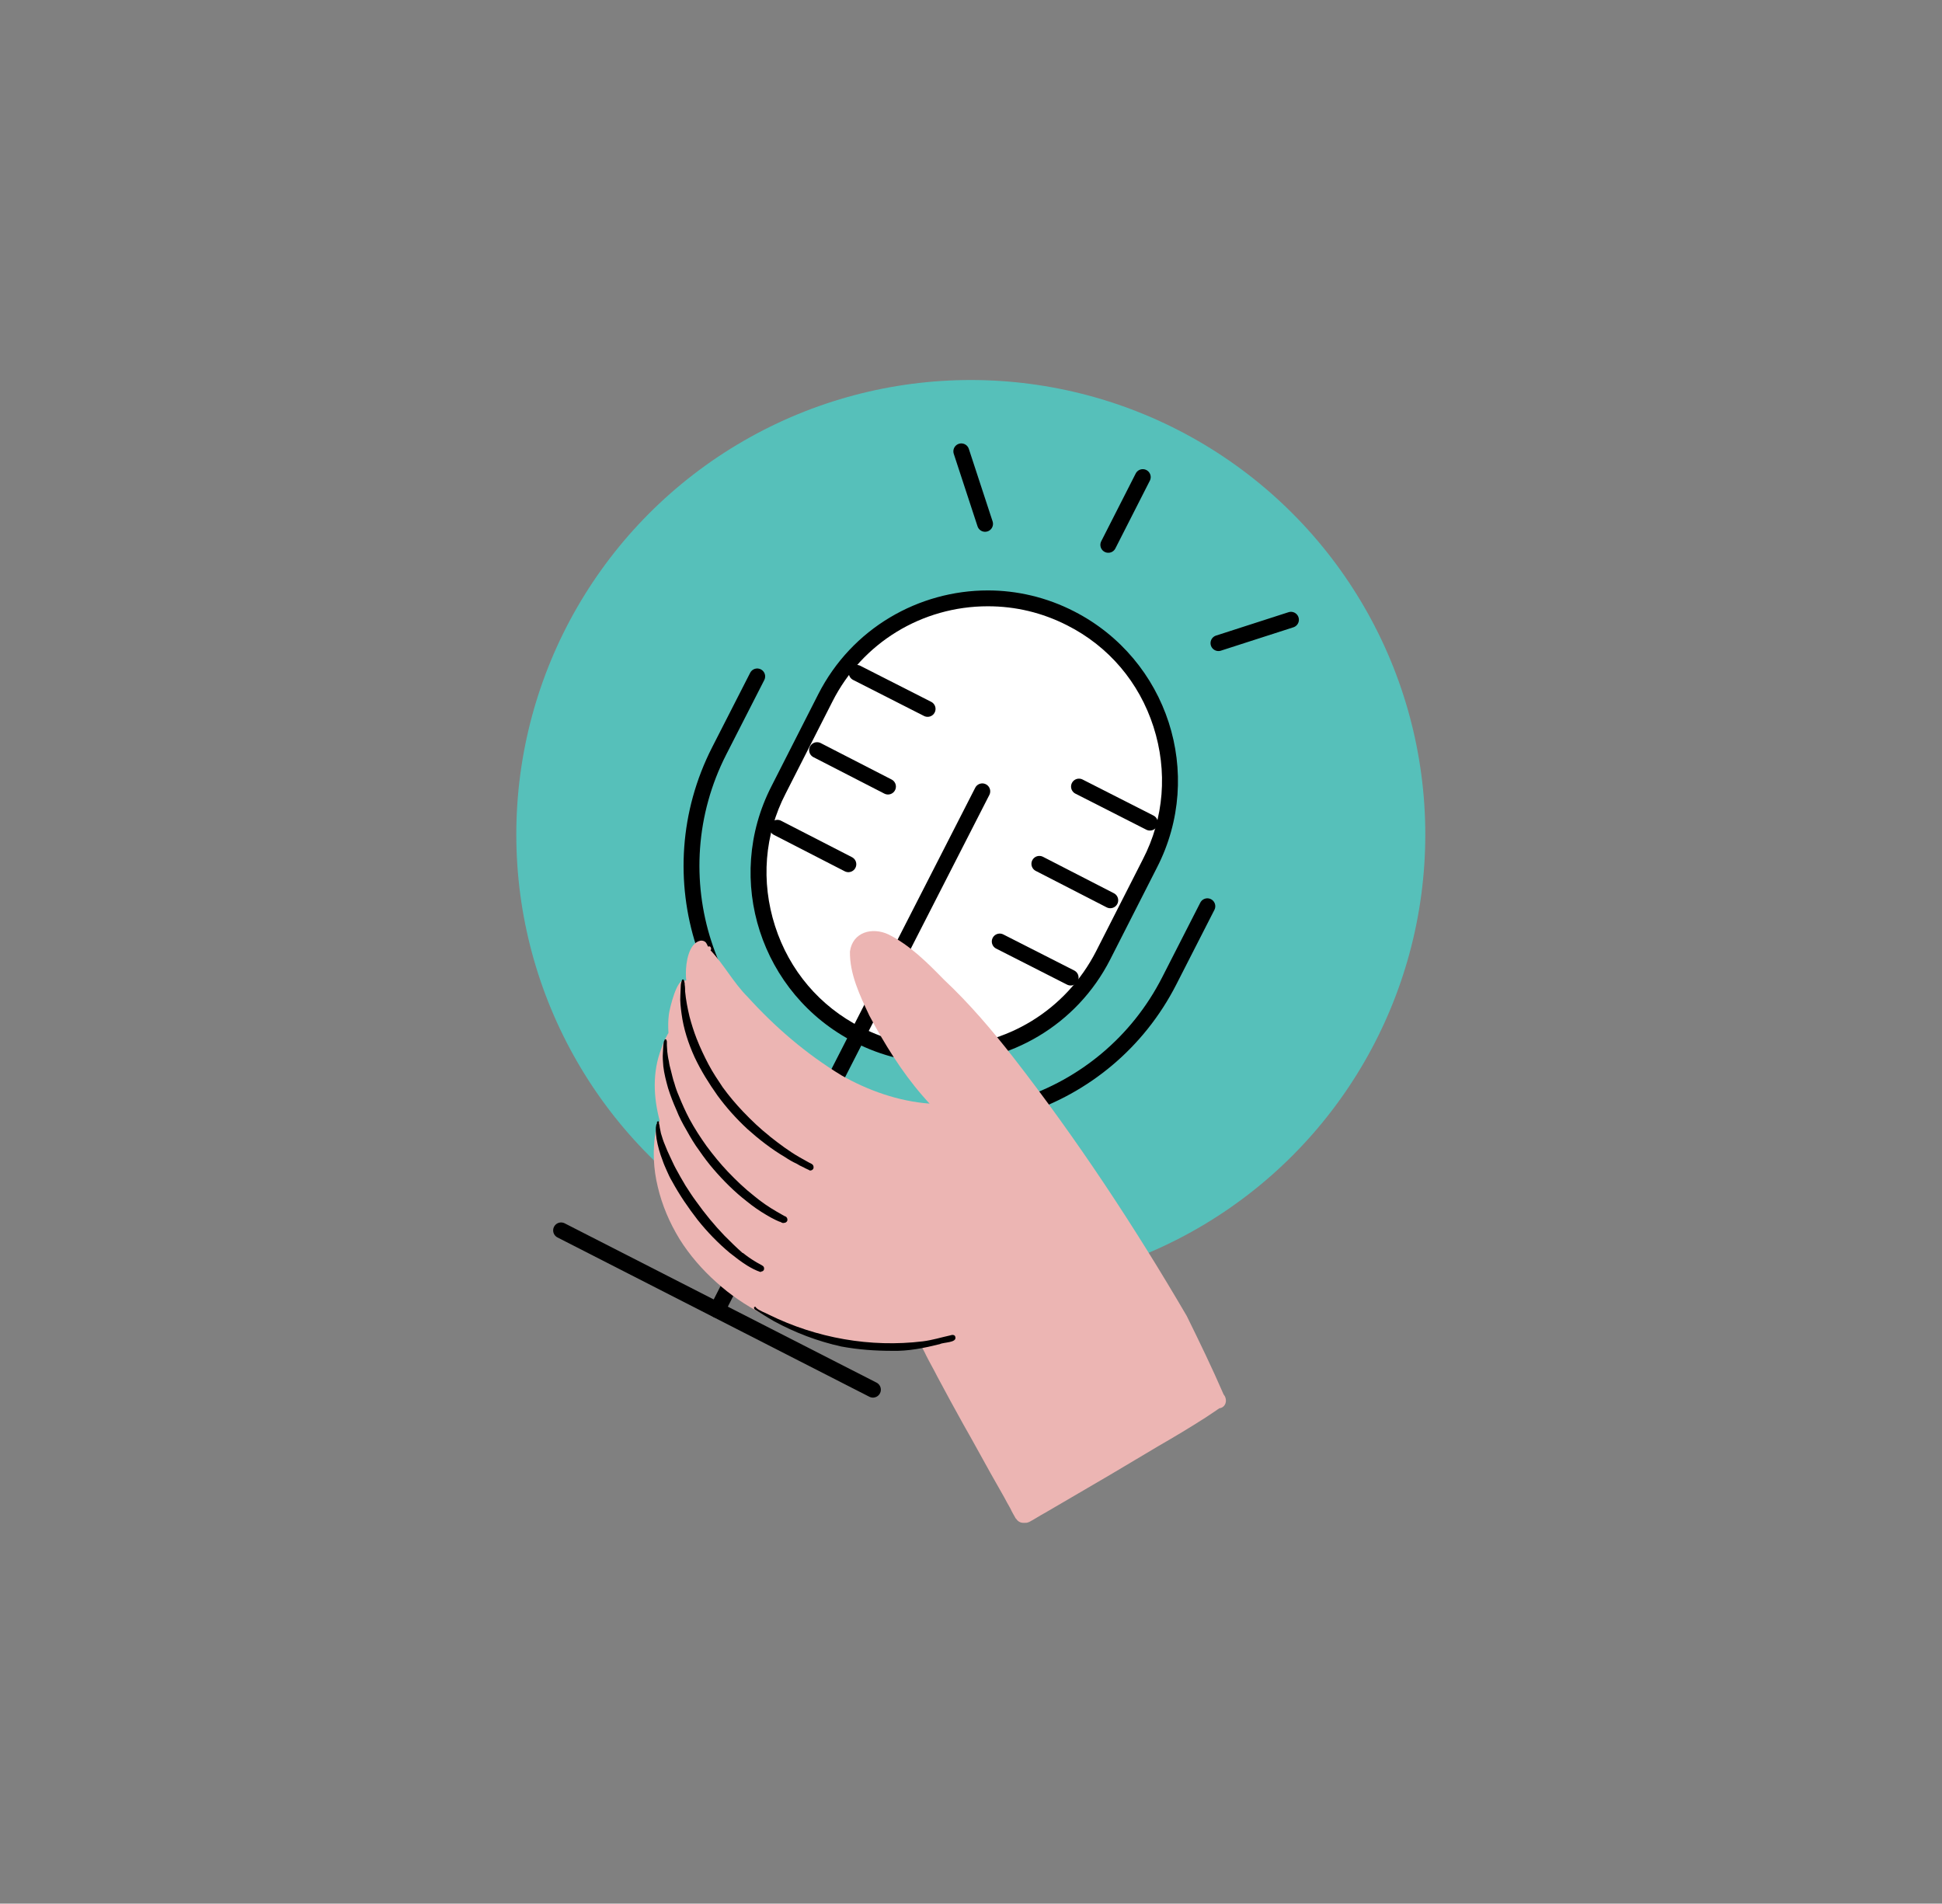 <?xml version="1.0" encoding="utf-8"?>
<!-- Generator: Adobe Illustrator 28.2.0, SVG Export Plug-In . SVG Version: 6.00 Build 0)  -->
<svg version="1.1" xmlns="http://www.w3.org/2000/svg" xmlns:xlink="http://www.w3.org/1999/xlink" x="0px" y="0px"
	 viewBox="0 0 490.1 480.4" style="enable-background:new 0 0 490.1 480.4;" xml:space="preserve">
<rect x="0" y="0" width="490.1" height="480.4" fill="#808080" stroke="none"/>
<style type="text/css">
	.st0{fill:none;stroke:#000000;stroke-width:7;stroke-linecap:round;stroke-linejoin:round;stroke-miterlimit:10;}
	.st1{fill:#EE6660;}
	.st2{fill:#56C0BA;}
	.st3{fill:#ECECEC;}
	.st4{fill:#C4C4C4;}
	.st5{fill:#FFFFFF;}
	.st6{fill:none;stroke:#000000;stroke-width:3;stroke-miterlimit:10;}
	.st7{clip-path:url(#SVGID_00000043415149623698028220000014352737216066931335_);}
	.st8{clip-path:url(#SVGID_00000112616807282990768740000010091068835725273225_);}
	.st9{fill:#F2F2F2;}
	.st10{fill:#E2E2E2;stroke:#707070;stroke-linecap:round;stroke-linejoin:round;stroke-miterlimit:10;stroke-dasharray:12;}
	.st11{fill:#C6C6C6;}
	.st12{fill:none;stroke:#636363;stroke-width:3;stroke-linecap:round;stroke-linejoin:round;stroke-miterlimit:10;}
	.st13{fill:#E2E2E2;}
	.st14{fill:#AFAFAF;}
	.st15{fill:#ECB5B3;}
	.st16{fill:#F5C244;}
	.st17{fill:#F9D8D8;}
	.st18{clip-path:url(#SVGID_00000087370400981845566940000000203101860005184928_);}
	.st19{clip-path:url(#SVGID_00000022558570067784235810000000707831243173148855_);}
	.st20{clip-path:url(#SVGID_00000007399320937959298320000018236838251693302412_);}
	.st21{clip-path:url(#SVGID_00000082334733163977023690000002805172640092016574_);}
	.st22{clip-path:url(#SVGID_00000129188277202864177970000006472390835191942077_);}
	.st23{fill:#D6D6D6;}
	.st24{fill:#FFFFFF;stroke:#808080;stroke-width:3;stroke-linecap:round;stroke-linejoin:round;stroke-miterlimit:10;}
	.st25{clip-path:url(#SVGID_00000085216268238630320030000012970322614959344291_);}
	.st26{clip-path:url(#SVGID_00000101086711555112185280000009192258107104448152_);}
	.st27{clip-path:url(#SVGID_00000119805761133007388080000003459931160065870510_);}
	.st28{fill:none;stroke:#808080;stroke-width:3;stroke-linecap:round;stroke-linejoin:round;}
	.st29{fill:none;stroke:#808080;stroke-width:3;stroke-linecap:round;stroke-linejoin:round;stroke-dasharray:12.391,12.391;}
	.st30{fill:none;stroke:#808080;stroke-width:3;stroke-linecap:round;stroke-linejoin:round;stroke-dasharray:12.938,12.938;}
	.st31{fill:#BFBFBF;}
	.st32{fill:#AFAFAF;stroke:#808080;stroke-width:3;stroke-linecap:round;stroke-linejoin:round;stroke-miterlimit:10;}
	.st33{fill:none;stroke:#808080;stroke-width:3;stroke-linecap:round;stroke-linejoin:round;stroke-dasharray:11.664,11.664;}
	.st34{fill:none;stroke:#808080;stroke-width:3;stroke-linecap:round;stroke-linejoin:round;stroke-dasharray:12.191,12.191;}
	.st35{clip-path:url(#SVGID_00000038412288147561007150000013010575123147693733_);}
	.st36{clip-path:url(#SVGID_00000112634481251525465390000015099834530819135423_);fill:#D6D6D6;}
	.st37{fill:none;stroke:#808080;stroke-width:3;stroke-linecap:round;stroke-linejoin:round;stroke-dasharray:11.886,11.886;}
	.st38{fill:none;stroke:#808080;stroke-width:3;stroke-linecap:round;stroke-linejoin:round;stroke-dasharray:11.787,11.787;}
	.st39{fill:#81A5EA;}
	.st40{clip-path:url(#SVGID_00000079450464074290809300000015172571047717804466_);}
	.st41{clip-path:url(#SVGID_00000013898949085393965610000014208522366269452183_);}
	.st42{opacity:0.15;}
	
		.st43{fill:#E2E2E2;stroke:#808080;stroke-width:3;stroke-linecap:round;stroke-linejoin:round;stroke-miterlimit:10;stroke-dasharray:12;}
	.st44{fill:none;stroke:#000000;stroke-width:5;stroke-miterlimit:10;}
	.st45{clip-path:url(#SVGID_00000052793532380911245200000006185039888981456011_);}
	.st46{clip-path:url(#SVGID_00000084520790313004498230000014771628889635010446_);}
	.st47{clip-path:url(#SVGID_00000023977294190826364080000003662609936513558442_);}
	.st48{fill:#19C4BC;}
	.st49{fill:#B4D141;}
	.st50{fill:#FDC305;}
	.st51{fill:#FF5B5A;}
	.st52{clip-path:url(#SVGID_00000043447998196518069100000018301463178997247413_);}
	.st53{fill:none;stroke:#000000;stroke-width:2;stroke-linecap:round;stroke-linejoin:round;stroke-miterlimit:10;}
	.st54{fill:#DFBDBD;}
	.st55{fill:#DEBDBD;}
	.st56{clip-path:url(#SVGID_00000173130128724025859340000000093380968183849112_);}
	.st57{clip-path:url(#SVGID_00000016768561958514833380000010098153308118681279_);}
	.st58{clip-path:url(#SVGID_00000115482900877850389150000007665574227688797057_);}
	.st59{clip-path:url(#SVGID_00000072282757825939868140000014792470550151602326_);}
	.st60{fill:none;stroke:#000000;stroke-width:3;stroke-linecap:round;stroke-linejoin:round;stroke-miterlimit:10;}
	.st61{clip-path:url(#SVGID_00000167390398376640051460000002034783644182433977_);}
	.st62{clip-path:url(#SVGID_00000021825864604515379570000011711439479743775394_);}
	.st63{clip-path:url(#SVGID_00000074401810506884799080000013177204313104109728_);}
	.st64{clip-path:url(#SVGID_00000119803258582674192570000015008423398202104484_);}
	.st65{fill:none;stroke:#000000;stroke-width:4;stroke-linecap:round;stroke-linejoin:round;stroke-miterlimit:10;}
	.st66{opacity:0.14;}
	.st67{clip-path:url(#SVGID_00000121264451577414895580000008007961966793501613_);}
	.st68{clip-path:url(#SVGID_00000139269759786914067370000009364966497300913588_);}
	.st69{clip-path:url(#SVGID_00000098205161165881258530000002086479746277121697_);}
	.st70{clip-path:url(#SVGID_00000024687472550847362790000004585400181550212780_);}
	.st71{clip-path:url(#SVGID_00000088129095065334767420000009847603097588468892_);}
	.st72{clip-path:url(#SVGID_00000091729125327954567090000001948769961023877258_);}
</style>
<g id="browser_mockup">
</g>
<g id="images">
</g>
<g id="palettes">
</g>
<g id="pages_numbers">
</g>
<g id="Layer_7">
</g>
<g id="txts">
</g>
<g id="UI">
</g>
<g id="iilustrations">
	<g>
		<circle class="st2" cx="245" cy="210.6" r="114.7"/>
		<g>
			<g>
				<path class="st5" d="M237.4,266.2c-7.3,0-14.3-1.7-20.9-5c-22.6-11.5-31.6-39.3-20-61.9l11.8-23.2c7.9-15.5,23.6-25.1,41-25.1
					c7.3,0,14.3,1.7,20.9,5c22.6,11.5,31.6,39.3,20,61.9l-11.8,23.2C270.4,256.6,254.7,266.2,237.4,266.2z"/>
				<path d="M249.3,153L249.3,153c7,0,13.7,1.6,20,4.8c10.5,5.3,18.2,14.4,21.8,25.6s2.7,23.1-2.7,33.5l-11.8,23.2
					c-7.6,14.8-22.6,24-39.2,24c-7,0-13.7-1.6-20-4.8c-10.5-5.3-18.2-14.4-21.8-25.6s-2.7-23.1,2.7-33.5l11.8-23.2
					C217.6,162.2,232.7,153,249.3,153 M249.3,149c-17.4,0-34.3,9.5-42.8,26.2l-11.8,23.2c-12.1,23.6-2.7,52.5,20.9,64.6v0
					c7,3.6,14.4,5.3,21.8,5.3c17.4,0,34.3-9.5,42.8-26.2l11.8-23.2c12.1-23.6,2.7-52.5-20.9-64.6l0,0
					C264.1,150.7,256.6,149,249.3,149L249.3,149z"/>
			</g>
			<path class="st65" d="M191.1,170.7l-9.6,18.8c-16,31.4-3.6,69.8,27.8,85.8l0,0c31.4,16,69.8,3.6,85.8-27.8l9.6-18.8"/>
			<line class="st65" x1="247.9" y1="199.7" x2="181" y2="330.6"/>
			<line class="st65" x1="141.6" y1="310.5" x2="220.3" y2="350.7"/>
			<g>
				<line class="st65" x1="216.2" y1="169.8" x2="234.1" y2="178.9"/>
				<line class="st65" x1="206.2" y1="189.3" x2="224.1" y2="198.5"/>
				<line class="st65" x1="196.2" y1="208.9" x2="214.1" y2="218.1"/>
			</g>
			<g>
				<line class="st65" x1="272.3" y1="198.5" x2="290.2" y2="207.6"/>
				<line class="st65" x1="262.3" y1="218" x2="280.2" y2="227.2"/>
				<line class="st65" x1="252.3" y1="237.6" x2="270.2" y2="246.7"/>
			</g>
			<line class="st65" x1="288.4" y1="120.4" x2="279.7" y2="137.5"/>
			<line class="st65" x1="325.8" y1="156.4" x2="307.5" y2="162.3"/>
			<line class="st65" x1="242.6" y1="113.9" x2="248.6" y2="132.2"/>
		</g>
		<g>
			<path class="st15" d="M178.6,239.4C178.6,239.4,178.6,239.4,178.6,239.4C178.6,239.4,178.6,239.4,178.6,239.4
				C178.6,239.4,178.6,239.4,178.6,239.4z M308.8,351.9c1.1,1.3,0.6,3.3-1.1,3.5c-0.2,0.2-0.5,0.3-0.7,0.5c-0.9,0.6-1.8,1.2-2.7,1.8
				c-3.9,2.5-7.9,4.9-11.9,7.2c-4,2.4-8.1,4.8-12.1,7.2c-3.9,2.3-7.9,4.6-11.8,6.9c-1.6,0.9-3.2,1.9-4.8,2.8
				c-1.3,0.7-2.5,1.5-3.8,2.2c-0.1,0-0.1,0.1-0.2,0.1c-0.1,0-0.2,0.1-0.3,0.1c0,0,0,0,0,0c-0.2,0.1-0.5,0.1-0.7,0.1
				c-0.1,0-0.2,0-0.3,0c0,0-0.1,0-0.1,0c0,0-0.1,0-0.1,0c-0.7,0-1.4-0.4-1.8-1.1l0,0.1c-0.5-0.9-1-1.7-1.4-2.6c-0.6-1-1.1-2-1.6-2.9
				c-1.1-2-2.3-4-3.4-6c-2.3-4.1-4.5-8.2-6.8-12.2c-2.3-4.1-4.5-8.2-6.7-12.3c-0.9-1.8-1.9-3.5-2.8-5.3c-0.4-0.9-0.9-1.7-1.3-2.6
				c-1.9,0.1-3.8,0.2-5.7,0.2c-2.4,0-4.7-0.1-7.1-0.3c-4.8-0.4-9.6-1.3-14.2-2.6c-4.5-1.3-8.9-3-13-5.1c-4.2-2.2-8.1-4.8-11.6-8
				c-3.6-3.2-6.8-6.9-9.3-10.9c-2.5-4.1-4.4-8.5-5.5-13.2c-1.1-4.5-1.3-9.1-0.6-13.7c0.1-0.7,0.3-1.5,0.6-2.2
				c0.1-0.3,0.3-0.5,0.5-0.7c-1.6-6-1.9-12.3,0.4-18.3c0.4-1.2,1-2.5,1.6-3.6c0.1-0.1,0.1-0.2,0.2-0.3c-0.1-1.6-0.1-3.1,0.1-4.7
				c0.2-1.5,2.1-9.6,4.1-8.5c0.1,0,0.2-0.1,0.3-0.1c-0.1-0.6-0.1-1.3-0.1-1.9c0-2.6,0.7-7.4,3.6-8.1c0.6-0.1,1.3,0.1,1.6,0.7
				c0.1,0.2,0.3,0.5,0.3,0.7c0.1,0,0.1,0,0.2,0.1c0.5-0.4,0.9,0.7,0.5,0.9c3.4,3.6,5.8,8.2,9.4,11.8c7,7.7,14.8,14.4,23.7,19.8
				c0,0,0,0,0,0c6.7,3.8,14.3,6.5,22.1,7.1c0,0,0.1,0,0.1,0c-0.8-0.8-1.5-1.7-1.8-2c-5.3-6.1-9.6-13.1-13.4-20.2
				c-2.4-5.1-5-10.5-4.9-16.2c0.7-4.9,5.6-6.2,9.7-4.3c5.4,2.7,9.8,7.1,14,11.4c6.4,6,12.1,12.7,17.5,19.6
				c16.1,20.7,30.6,42.7,43.8,65.3C302.7,338.6,305.9,345.2,308.8,351.9z"/>
			<path d="M203.8,295.1c-0.1-0.1-0.3-0.1-0.4-0.2c-0.3-0.1-0.5-0.3-0.8-0.4c-0.5-0.2-1-0.5-1.5-0.8c-1.1-0.5-2.1-1.1-3-1.7
				c-3.4-2-6.6-4.5-9.5-7.1c-2.8-2.6-5.3-5.4-7.5-8.4c-2.2-3.1-4.2-6.3-5.8-9.7c-1.6-3.5-2.8-7.2-3.3-11c-0.2-1.5-0.4-3.1-0.3-4.6
				c0-0.8,0.1-1.6,0.1-2.3c0-0.5,0.1-1,0.3-1.5c0,0,0,0,0,0c0-0.3,0.5-0.3,0.5,0c0,0,0,0,0,0c0.1,0.1,0.1,0.3,0.1,0.4
				c0.1,0.2,0.1,0.5,0.1,0.7c0.1,0.6,0.1,1.2,0.1,1.7c0.2,2.1,0.6,4.2,1.1,6.3c0.5,1.9,1.1,3.8,1.8,5.6c0.9,2.3,1.9,4.4,3,6.5
				c1.1,2.1,2.4,4,3.6,5.8c1.6,2.2,3.3,4.2,5.1,6.1c0,0,0.1,0.1,0.1,0.1c0,0,0,0,0,0l0,0c2.1,2.2,4.2,4.2,6.6,6.1l0,0
				c0,0,0.1,0.1,0.1,0.1c2.4,1.9,4.8,3.7,7.4,5.2c0.5,0.3,1.1,0.6,1.6,0.9c0.3,0.2,0.6,0.3,0.9,0.5c0.2,0.1,0.4,0.2,0.6,0.3
				c0.4,0.2,0.6,0.6,0.5,1.1c-0.1,0.4-0.5,0.6-0.9,0.6C204.1,295.2,204,295.2,203.8,295.1z"/>
			<path d="M197.2,308.5c-0.2-0.1-0.3-0.2-0.5-0.2c-0.3-0.1-0.6-0.3-0.9-0.4c-0.8-0.4-1.6-0.8-2.4-1.3c-1.7-1-3.3-2.1-4.9-3.4
				c-3.1-2.4-5.9-5.2-8.4-8.1c-1.3-1.5-2.5-3.1-3.6-4.7c-1.2-1.6-2.2-3.3-3.2-5.1c-1-1.7-1.9-3.4-2.6-5.2c-0.8-1.8-1.5-3.6-2.1-5.5
				c-0.5-1.8-1-3.7-1.2-5.5c-0.1-1.2-0.2-2.3-0.1-3.5c0-0.6,0.1-1.1,0.1-1.7c0-0.3,0.1-0.6,0.1-0.8c0-0.2,0.1-0.4,0.2-0.6
				c0-0.3,0.5-0.3,0.5,0c0,0,0,0,0,0c0.1,0.2,0.1,0.3,0.1,0.5c0,0.3,0,0.6,0,0.8c0,0.5,0.1,1.1,0.1,1.6c0,0,0,0,0,0c0,0,0,0,0,0
				c0.1,0.8,0.2,1.6,0.4,2.4c0.1,0.8,0.3,1.6,0.5,2.3c0.3,1.1,0.5,2.2,0.9,3.3c0.3,1.1,0.7,2.2,1.1,3.1c0.8,2,1.7,4,2.7,5.9
				c1.3,2.4,2.8,4.7,4.3,6.8c1.7,2.3,3.5,4.5,5.4,6.5c2.1,2.2,4.3,4.3,6.6,6.1c1.8,1.5,3.7,2.8,5.6,3.9c0.5,0.3,0.9,0.5,1.4,0.8
				c0.2,0.1,0.5,0.3,0.7,0.4c0,0,0,0,0,0c0,0,0,0,0,0c0.5,0.1,0.8,0.6,0.7,1.1c-0.1,0.4-0.5,0.6-0.8,0.6
				C197.6,308.7,197.4,308.6,197.2,308.5z"/>
			<path d="M191.9,321c-1.2-0.4-2.3-1-3.3-1.6c-1.6-1-3-2.1-4.4-3.2c-3-2.5-5.7-5.3-8.1-8.3c-2.4-3.1-4.6-6.3-6.5-9.8
				c-0.5-0.8-0.9-1.7-1.3-2.6c-0.4-0.9-0.8-1.8-1.1-2.7c-0.7-1.8-1.2-3.6-1.5-5.4c-0.1-0.8-0.2-1.5-0.2-2.3c0-0.4,0-0.7,0.1-1.1
				c0-0.2,0.1-0.3,0.2-0.5c0-0.1,0-0.1,0-0.2c0,0,0-0.1,0-0.1c0-0.3,0.6-0.3,0.5,0c0,0,0,0.1,0,0.1c0,0.1,0,0.1,0,0.2c0,0,0,0,0,0
				c0.1,0.3,0.2,0.7,0.2,1c0.1,0.5,0.2,1,0.3,1.5c0.3,1,0.6,2,1,2.9c0.4,1,0.8,2,1.3,3c0.5,1,0.9,2,1.4,2.9c0,0,0,0,0,0
				c0.8,1.5,1.6,2.9,2.5,4.4c0.9,1.4,1.8,2.8,2.7,4c2.2,3.1,4.6,6,7.1,8.6c1.5,1.5,3,3,4.6,4.4c0,0,0,0,0,0l0.1,0c1,0.8,2,1.5,3,2.1
				c0,0,0,0,0,0c0,0,0,0,0,0c0.6,0.4,1.3,0.7,1.9,1.1c0.4,0.2,0.5,0.6,0.4,1c-0.1,0.3-0.4,0.5-0.8,0.5C192.1,321,192,321,191.9,321z
				"/>
			<path d="M225.2,340.9c-4.3,0-8.6-0.3-12.9-1.1c-5.9-1.3-11.7-3.5-17-6.4c-1.6-0.9-3.1-1.9-4.6-2.8c-0.2-0.1-0.4-0.3-0.4-0.5
				c-0.1-0.3,0.4-0.5,0.5-0.1c0.8,0.8,2.2,1.2,3.3,1.8c12,5.9,25.6,8.3,38.8,6.7c2.4-0.3,4.6-1,6.9-1.5c0.5-0.2,1.2-0.2,1.3,0.4
				c0.4,1.5-3,1.3-3.9,1.8C233.2,340.2,229.2,341,225.2,340.9z"/>
		</g>
	</g>
</g>
</svg>
